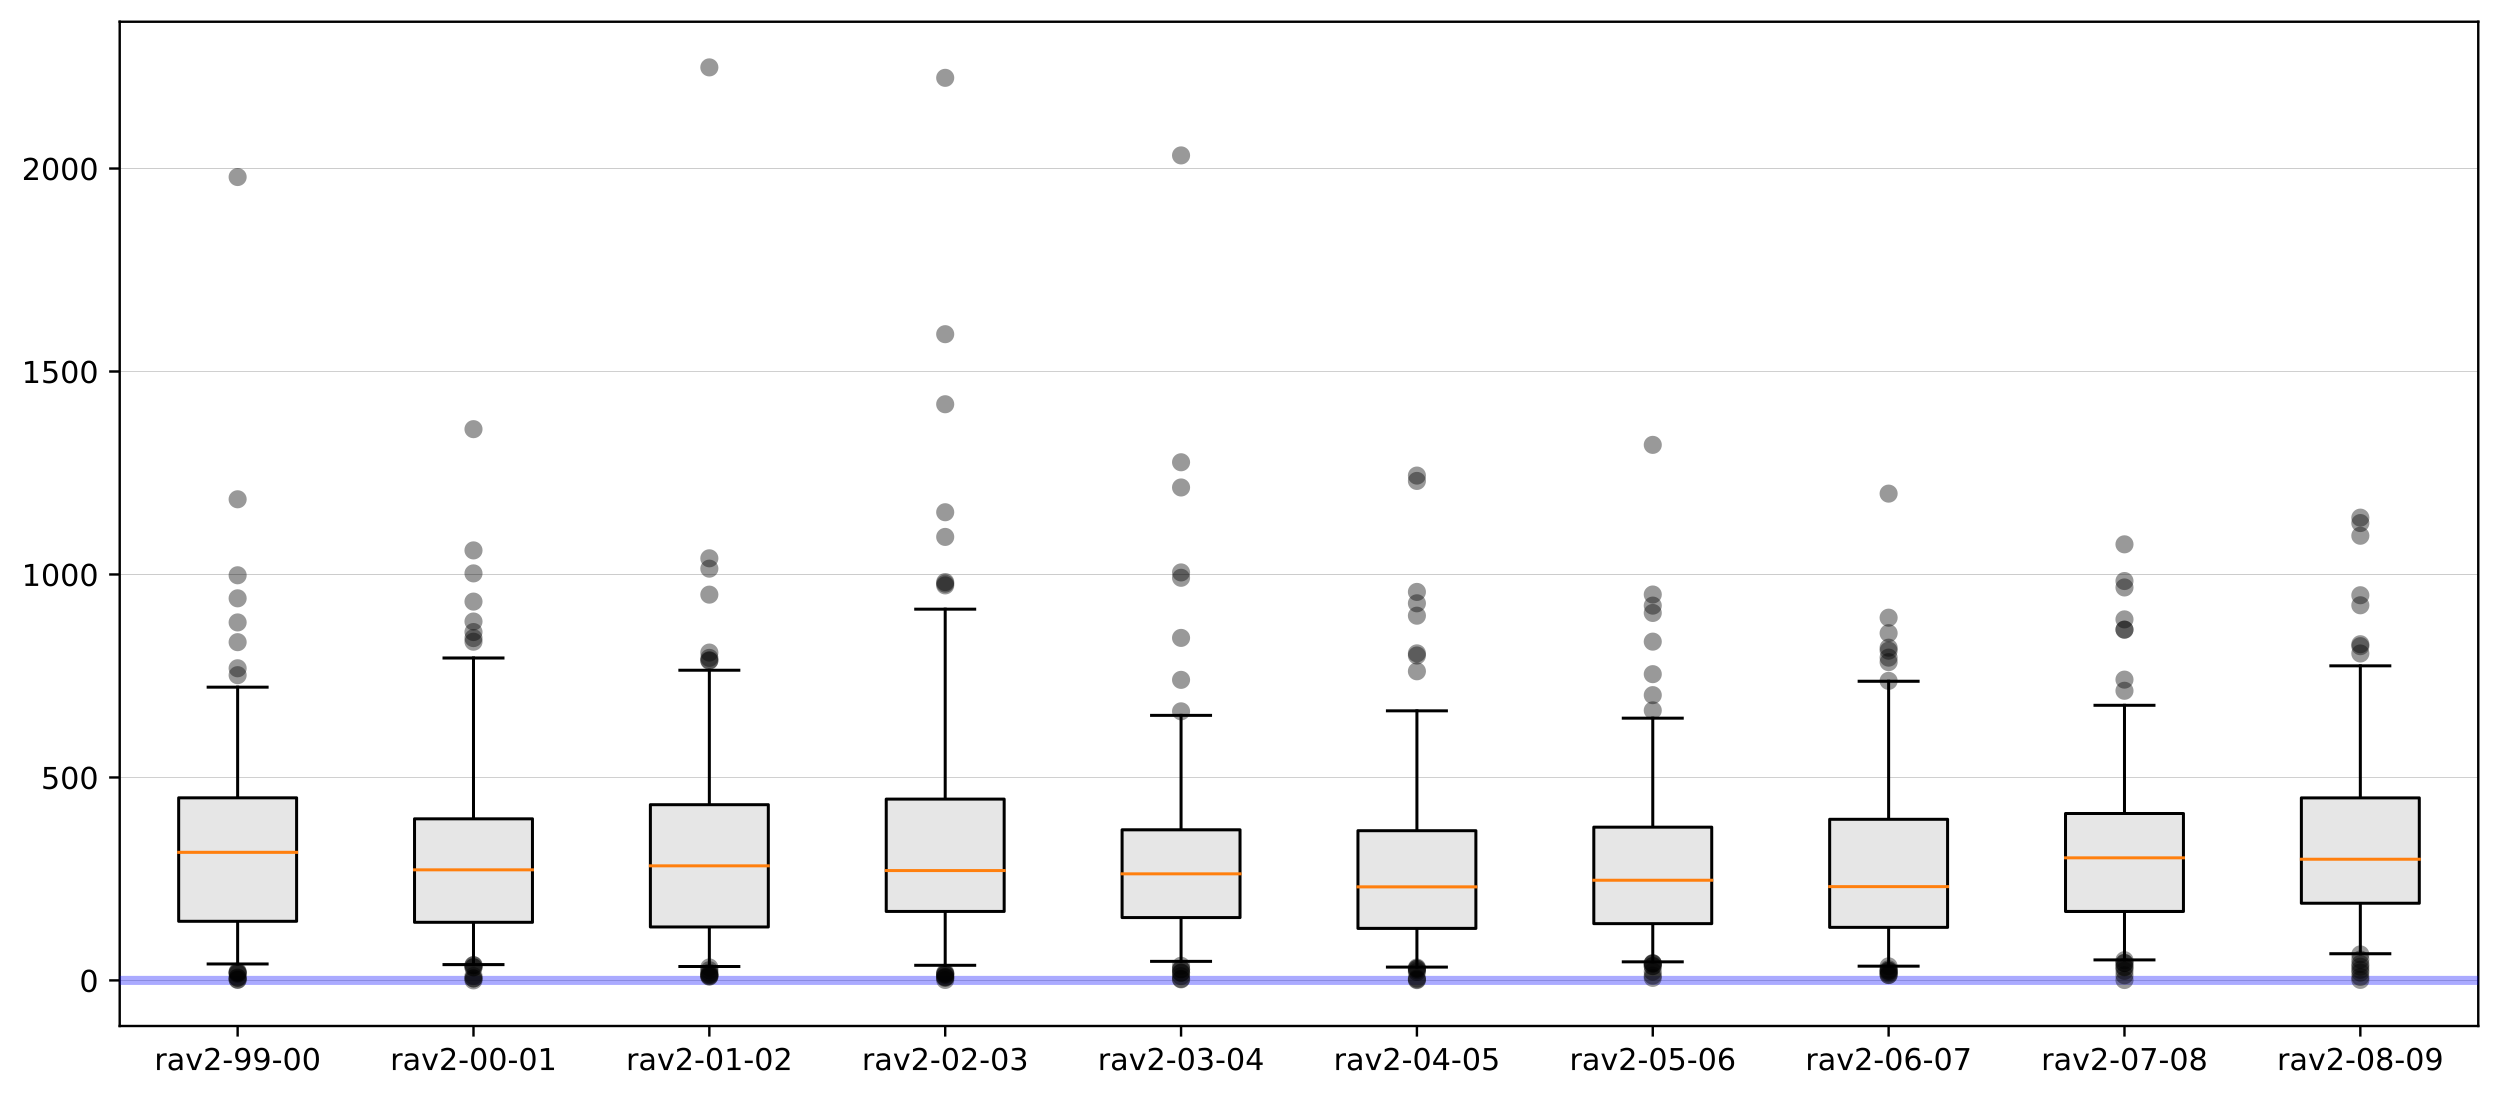 <?xml version="1.0" encoding="utf-8" standalone="no"?>
<!DOCTYPE svg PUBLIC "-//W3C//DTD SVG 1.1//EN"
  "http://www.w3.org/Graphics/SVG/1.1/DTD/svg11.dtd">
<!-- Created with matplotlib (https://matplotlib.org/) -->
<svg height="363.718pt" version="1.1" viewBox="0 0 828.05 363.718" width="828.05pt" xmlns="http://www.w3.org/2000/svg" xmlns:xlink="http://www.w3.org/1999/xlink">
 <defs>
  <style type="text/css">
*{stroke-linecap:butt;stroke-linejoin:round;}
  </style>
 </defs>
 <g id="figure_1">
  <g id="patch_1">
   <path d="M 0 363.718 
L 828.05 363.718 
L 828.05 0 
L 0 0 
z
" style="fill:#ffffff;"/>
  </g>
  <g id="axes_1">
   <g id="patch_2">
    <path d="M 39.65 339.84 
L 820.85 339.84 
L 820.85 7.2 
L 39.65 7.2 
z
" style="fill:#ffffff;"/>
   </g>
   <g id="matplotlib.axis_1">
    <g id="xtick_1">
     <g id="line2d_1">
      <defs>
       <path d="M 0 0 
L 0 3.5 
" id="ma05f91ca47" style="stroke:#000000;stroke-width:0.8;"/>
      </defs>
      <g>
       <use style="stroke:#000000;stroke-width:0.8;" x="78.71" xlink:href="#ma05f91ca47" y="339.84"/>
      </g>
     </g>
     <g id="text_1">
      <!-- rav2-99-00 -->
      <defs>
       <path d="M 41.109 46.297 
Q 39.594 47.172 37.812 47.578 
Q 36.031 48 33.891 48 
Q 26.266 48 22.188 43.047 
Q 18.109 38.094 18.109 28.812 
L 18.109 0 
L 9.078 0 
L 9.078 54.688 
L 18.109 54.688 
L 18.109 46.188 
Q 20.953 51.172 25.484 53.578 
Q 30.031 56 36.531 56 
Q 37.453 56 38.578 55.875 
Q 39.703 55.766 41.062 55.516 
z
" id="DejaVuSans-114"/>
       <path d="M 34.281 27.484 
Q 23.391 27.484 19.188 25 
Q 14.984 22.516 14.984 16.5 
Q 14.984 11.719 18.141 8.906 
Q 21.297 6.109 26.703 6.109 
Q 34.188 6.109 38.703 11.406 
Q 43.219 16.703 43.219 25.484 
L 43.219 27.484 
z
M 52.203 31.203 
L 52.203 0 
L 43.219 0 
L 43.219 8.297 
Q 40.141 3.328 35.547 0.953 
Q 30.953 -1.422 24.312 -1.422 
Q 15.922 -1.422 10.953 3.297 
Q 6 8.016 6 15.922 
Q 6 25.141 12.172 29.828 
Q 18.359 34.516 30.609 34.516 
L 43.219 34.516 
L 43.219 35.406 
Q 43.219 41.609 39.141 45 
Q 35.062 48.391 27.688 48.391 
Q 23 48.391 18.547 47.266 
Q 14.109 46.141 10.016 43.891 
L 10.016 52.203 
Q 14.938 54.109 19.578 55.047 
Q 24.219 56 28.609 56 
Q 40.484 56 46.344 49.844 
Q 52.203 43.703 52.203 31.203 
z
" id="DejaVuSans-97"/>
       <path d="M 2.984 54.688 
L 12.5 54.688 
L 29.594 8.797 
L 46.688 54.688 
L 56.203 54.688 
L 35.688 0 
L 23.484 0 
z
" id="DejaVuSans-118"/>
       <path d="M 19.188 8.297 
L 53.609 8.297 
L 53.609 0 
L 7.328 0 
L 7.328 8.297 
Q 12.938 14.109 22.625 23.891 
Q 32.328 33.688 34.812 36.531 
Q 39.547 41.844 41.422 45.531 
Q 43.312 49.219 43.312 52.781 
Q 43.312 58.594 39.234 62.25 
Q 35.156 65.922 28.609 65.922 
Q 23.969 65.922 18.812 64.312 
Q 13.672 62.703 7.812 59.422 
L 7.812 69.391 
Q 13.766 71.781 18.938 73 
Q 24.125 74.219 28.422 74.219 
Q 39.75 74.219 46.484 68.547 
Q 53.219 62.891 53.219 53.422 
Q 53.219 48.922 51.531 44.891 
Q 49.859 40.875 45.406 35.406 
Q 44.188 33.984 37.641 27.219 
Q 31.109 20.453 19.188 8.297 
z
" id="DejaVuSans-50"/>
       <path d="M 4.891 31.391 
L 31.203 31.391 
L 31.203 23.391 
L 4.891 23.391 
z
" id="DejaVuSans-45"/>
       <path d="M 10.984 1.516 
L 10.984 10.5 
Q 14.703 8.734 18.5 7.812 
Q 22.312 6.891 25.984 6.891 
Q 35.75 6.891 40.891 13.453 
Q 46.047 20.016 46.781 33.406 
Q 43.953 29.203 39.594 26.953 
Q 35.25 24.703 29.984 24.703 
Q 19.047 24.703 12.672 31.312 
Q 6.297 37.938 6.297 49.422 
Q 6.297 60.641 12.938 67.422 
Q 19.578 74.219 30.609 74.219 
Q 43.266 74.219 49.922 64.516 
Q 56.594 54.828 56.594 36.375 
Q 56.594 19.141 48.406 8.859 
Q 40.234 -1.422 26.422 -1.422 
Q 22.703 -1.422 18.891 -0.688 
Q 15.094 0.047 10.984 1.516 
z
M 30.609 32.422 
Q 37.25 32.422 41.125 36.953 
Q 45.016 41.5 45.016 49.422 
Q 45.016 57.281 41.125 61.844 
Q 37.25 66.406 30.609 66.406 
Q 23.969 66.406 20.094 61.844 
Q 16.219 57.281 16.219 49.422 
Q 16.219 41.5 20.094 36.953 
Q 23.969 32.422 30.609 32.422 
z
" id="DejaVuSans-57"/>
       <path d="M 31.781 66.406 
Q 24.172 66.406 20.328 58.906 
Q 16.5 51.422 16.5 36.375 
Q 16.5 21.391 20.328 13.891 
Q 24.172 6.391 31.781 6.391 
Q 39.453 6.391 43.281 13.891 
Q 47.125 21.391 47.125 36.375 
Q 47.125 51.422 43.281 58.906 
Q 39.453 66.406 31.781 66.406 
z
M 31.781 74.219 
Q 44.047 74.219 50.516 64.516 
Q 56.984 54.828 56.984 36.375 
Q 56.984 17.969 50.516 8.266 
Q 44.047 -1.422 31.781 -1.422 
Q 19.531 -1.422 13.062 8.266 
Q 6.594 17.969 6.594 36.375 
Q 6.594 54.828 13.062 64.516 
Q 19.531 74.219 31.781 74.219 
z
" id="DejaVuSans-48"/>
      </defs>
      <g transform="translate(51.117 354.438)scale(0.1 -0.1)">
       <use xlink:href="#DejaVuSans-114"/>
       <use x="41.113" xlink:href="#DejaVuSans-97"/>
       <use x="102.393" xlink:href="#DejaVuSans-118"/>
       <use x="161.572" xlink:href="#DejaVuSans-50"/>
       <use x="225.195" xlink:href="#DejaVuSans-45"/>
       <use x="261.279" xlink:href="#DejaVuSans-57"/>
       <use x="324.902" xlink:href="#DejaVuSans-57"/>
       <use x="388.525" xlink:href="#DejaVuSans-45"/>
       <use x="424.609" xlink:href="#DejaVuSans-48"/>
       <use x="488.232" xlink:href="#DejaVuSans-48"/>
      </g>
     </g>
    </g>
    <g id="xtick_2">
     <g id="line2d_2">
      <g>
       <use style="stroke:#000000;stroke-width:0.8;" x="156.83" xlink:href="#ma05f91ca47" y="339.84"/>
      </g>
     </g>
     <g id="text_2">
      <!-- rav2-00-01 -->
      <defs>
       <path d="M 12.406 8.297 
L 28.516 8.297 
L 28.516 63.922 
L 10.984 60.406 
L 10.984 69.391 
L 28.422 72.906 
L 38.281 72.906 
L 38.281 8.297 
L 54.391 8.297 
L 54.391 0 
L 12.406 0 
z
" id="DejaVuSans-49"/>
      </defs>
      <g transform="translate(129.237 354.438)scale(0.1 -0.1)">
       <use xlink:href="#DejaVuSans-114"/>
       <use x="41.113" xlink:href="#DejaVuSans-97"/>
       <use x="102.393" xlink:href="#DejaVuSans-118"/>
       <use x="161.572" xlink:href="#DejaVuSans-50"/>
       <use x="225.195" xlink:href="#DejaVuSans-45"/>
       <use x="261.279" xlink:href="#DejaVuSans-48"/>
       <use x="324.902" xlink:href="#DejaVuSans-48"/>
       <use x="388.525" xlink:href="#DejaVuSans-45"/>
       <use x="424.609" xlink:href="#DejaVuSans-48"/>
       <use x="488.232" xlink:href="#DejaVuSans-49"/>
      </g>
     </g>
    </g>
    <g id="xtick_3">
     <g id="line2d_3">
      <g>
       <use style="stroke:#000000;stroke-width:0.8;" x="234.95" xlink:href="#ma05f91ca47" y="339.84"/>
      </g>
     </g>
     <g id="text_3">
      <!-- rav2-01-02 -->
      <g transform="translate(207.357 354.438)scale(0.1 -0.1)">
       <use xlink:href="#DejaVuSans-114"/>
       <use x="41.113" xlink:href="#DejaVuSans-97"/>
       <use x="102.393" xlink:href="#DejaVuSans-118"/>
       <use x="161.572" xlink:href="#DejaVuSans-50"/>
       <use x="225.195" xlink:href="#DejaVuSans-45"/>
       <use x="261.279" xlink:href="#DejaVuSans-48"/>
       <use x="324.902" xlink:href="#DejaVuSans-49"/>
       <use x="388.525" xlink:href="#DejaVuSans-45"/>
       <use x="424.609" xlink:href="#DejaVuSans-48"/>
       <use x="488.232" xlink:href="#DejaVuSans-50"/>
      </g>
     </g>
    </g>
    <g id="xtick_4">
     <g id="line2d_4">
      <g>
       <use style="stroke:#000000;stroke-width:0.8;" x="313.07" xlink:href="#ma05f91ca47" y="339.84"/>
      </g>
     </g>
     <g id="text_4">
      <!-- rav2-02-03 -->
      <defs>
       <path d="M 40.578 39.312 
Q 47.656 37.797 51.625 33 
Q 55.609 28.219 55.609 21.188 
Q 55.609 10.406 48.188 4.484 
Q 40.766 -1.422 27.094 -1.422 
Q 22.516 -1.422 17.656 -0.516 
Q 12.797 0.391 7.625 2.203 
L 7.625 11.719 
Q 11.719 9.328 16.594 8.109 
Q 21.484 6.891 26.812 6.891 
Q 36.078 6.891 40.938 10.547 
Q 45.797 14.203 45.797 21.188 
Q 45.797 27.641 41.281 31.266 
Q 36.766 34.906 28.719 34.906 
L 20.219 34.906 
L 20.219 43.016 
L 29.109 43.016 
Q 36.375 43.016 40.234 45.922 
Q 44.094 48.828 44.094 54.297 
Q 44.094 59.906 40.109 62.906 
Q 36.141 65.922 28.719 65.922 
Q 24.656 65.922 20.016 65.031 
Q 15.375 64.156 9.812 62.312 
L 9.812 71.094 
Q 15.438 72.656 20.344 73.438 
Q 25.25 74.219 29.594 74.219 
Q 40.828 74.219 47.359 69.109 
Q 53.906 64.016 53.906 55.328 
Q 53.906 49.266 50.438 45.094 
Q 46.969 40.922 40.578 39.312 
z
" id="DejaVuSans-51"/>
      </defs>
      <g transform="translate(285.477 354.438)scale(0.1 -0.1)">
       <use xlink:href="#DejaVuSans-114"/>
       <use x="41.113" xlink:href="#DejaVuSans-97"/>
       <use x="102.393" xlink:href="#DejaVuSans-118"/>
       <use x="161.572" xlink:href="#DejaVuSans-50"/>
       <use x="225.195" xlink:href="#DejaVuSans-45"/>
       <use x="261.279" xlink:href="#DejaVuSans-48"/>
       <use x="324.902" xlink:href="#DejaVuSans-50"/>
       <use x="388.525" xlink:href="#DejaVuSans-45"/>
       <use x="424.609" xlink:href="#DejaVuSans-48"/>
       <use x="488.232" xlink:href="#DejaVuSans-51"/>
      </g>
     </g>
    </g>
    <g id="xtick_5">
     <g id="line2d_5">
      <g>
       <use style="stroke:#000000;stroke-width:0.8;" x="391.19" xlink:href="#ma05f91ca47" y="339.84"/>
      </g>
     </g>
     <g id="text_5">
      <!-- rav2-03-04 -->
      <defs>
       <path d="M 37.797 64.312 
L 12.891 25.391 
L 37.797 25.391 
z
M 35.203 72.906 
L 47.609 72.906 
L 47.609 25.391 
L 58.016 25.391 
L 58.016 17.188 
L 47.609 17.188 
L 47.609 0 
L 37.797 0 
L 37.797 17.188 
L 4.891 17.188 
L 4.891 26.703 
z
" id="DejaVuSans-52"/>
      </defs>
      <g transform="translate(363.597 354.438)scale(0.1 -0.1)">
       <use xlink:href="#DejaVuSans-114"/>
       <use x="41.113" xlink:href="#DejaVuSans-97"/>
       <use x="102.393" xlink:href="#DejaVuSans-118"/>
       <use x="161.572" xlink:href="#DejaVuSans-50"/>
       <use x="225.195" xlink:href="#DejaVuSans-45"/>
       <use x="261.279" xlink:href="#DejaVuSans-48"/>
       <use x="324.902" xlink:href="#DejaVuSans-51"/>
       <use x="388.525" xlink:href="#DejaVuSans-45"/>
       <use x="424.609" xlink:href="#DejaVuSans-48"/>
       <use x="488.232" xlink:href="#DejaVuSans-52"/>
      </g>
     </g>
    </g>
    <g id="xtick_6">
     <g id="line2d_6">
      <g>
       <use style="stroke:#000000;stroke-width:0.8;" x="469.31" xlink:href="#ma05f91ca47" y="339.84"/>
      </g>
     </g>
     <g id="text_6">
      <!-- rav2-04-05 -->
      <defs>
       <path d="M 10.797 72.906 
L 49.516 72.906 
L 49.516 64.594 
L 19.828 64.594 
L 19.828 46.734 
Q 21.969 47.469 24.109 47.828 
Q 26.266 48.188 28.422 48.188 
Q 40.625 48.188 47.75 41.5 
Q 54.891 34.812 54.891 23.391 
Q 54.891 11.625 47.562 5.094 
Q 40.234 -1.422 26.906 -1.422 
Q 22.312 -1.422 17.547 -0.641 
Q 12.797 0.141 7.719 1.703 
L 7.719 11.625 
Q 12.109 9.234 16.797 8.062 
Q 21.484 6.891 26.703 6.891 
Q 35.156 6.891 40.078 11.328 
Q 45.016 15.766 45.016 23.391 
Q 45.016 31 40.078 35.438 
Q 35.156 39.891 26.703 39.891 
Q 22.75 39.891 18.812 39.016 
Q 14.891 38.141 10.797 36.281 
z
" id="DejaVuSans-53"/>
      </defs>
      <g transform="translate(441.717 354.438)scale(0.1 -0.1)">
       <use xlink:href="#DejaVuSans-114"/>
       <use x="41.113" xlink:href="#DejaVuSans-97"/>
       <use x="102.393" xlink:href="#DejaVuSans-118"/>
       <use x="161.572" xlink:href="#DejaVuSans-50"/>
       <use x="225.195" xlink:href="#DejaVuSans-45"/>
       <use x="261.279" xlink:href="#DejaVuSans-48"/>
       <use x="324.902" xlink:href="#DejaVuSans-52"/>
       <use x="388.525" xlink:href="#DejaVuSans-45"/>
       <use x="424.609" xlink:href="#DejaVuSans-48"/>
       <use x="488.232" xlink:href="#DejaVuSans-53"/>
      </g>
     </g>
    </g>
    <g id="xtick_7">
     <g id="line2d_7">
      <g>
       <use style="stroke:#000000;stroke-width:0.8;" x="547.43" xlink:href="#ma05f91ca47" y="339.84"/>
      </g>
     </g>
     <g id="text_7">
      <!-- rav2-05-06 -->
      <defs>
       <path d="M 33.016 40.375 
Q 26.375 40.375 22.484 35.828 
Q 18.609 31.297 18.609 23.391 
Q 18.609 15.531 22.484 10.953 
Q 26.375 6.391 33.016 6.391 
Q 39.656 6.391 43.531 10.953 
Q 47.406 15.531 47.406 23.391 
Q 47.406 31.297 43.531 35.828 
Q 39.656 40.375 33.016 40.375 
z
M 52.594 71.297 
L 52.594 62.312 
Q 48.875 64.062 45.094 64.984 
Q 41.312 65.922 37.594 65.922 
Q 27.828 65.922 22.672 59.328 
Q 17.531 52.734 16.797 39.406 
Q 19.672 43.656 24.016 45.922 
Q 28.375 48.188 33.594 48.188 
Q 44.578 48.188 50.953 41.516 
Q 57.328 34.859 57.328 23.391 
Q 57.328 12.156 50.688 5.359 
Q 44.047 -1.422 33.016 -1.422 
Q 20.359 -1.422 13.672 8.266 
Q 6.984 17.969 6.984 36.375 
Q 6.984 53.656 15.188 63.938 
Q 23.391 74.219 37.203 74.219 
Q 40.922 74.219 44.703 73.484 
Q 48.484 72.75 52.594 71.297 
z
" id="DejaVuSans-54"/>
      </defs>
      <g transform="translate(519.837 354.438)scale(0.1 -0.1)">
       <use xlink:href="#DejaVuSans-114"/>
       <use x="41.113" xlink:href="#DejaVuSans-97"/>
       <use x="102.393" xlink:href="#DejaVuSans-118"/>
       <use x="161.572" xlink:href="#DejaVuSans-50"/>
       <use x="225.195" xlink:href="#DejaVuSans-45"/>
       <use x="261.279" xlink:href="#DejaVuSans-48"/>
       <use x="324.902" xlink:href="#DejaVuSans-53"/>
       <use x="388.525" xlink:href="#DejaVuSans-45"/>
       <use x="424.609" xlink:href="#DejaVuSans-48"/>
       <use x="488.232" xlink:href="#DejaVuSans-54"/>
      </g>
     </g>
    </g>
    <g id="xtick_8">
     <g id="line2d_8">
      <g>
       <use style="stroke:#000000;stroke-width:0.8;" x="625.55" xlink:href="#ma05f91ca47" y="339.84"/>
      </g>
     </g>
     <g id="text_8">
      <!-- rav2-06-07 -->
      <defs>
       <path d="M 8.203 72.906 
L 55.078 72.906 
L 55.078 68.703 
L 28.609 0 
L 18.312 0 
L 43.219 64.594 
L 8.203 64.594 
z
" id="DejaVuSans-55"/>
      </defs>
      <g transform="translate(597.957 354.438)scale(0.1 -0.1)">
       <use xlink:href="#DejaVuSans-114"/>
       <use x="41.113" xlink:href="#DejaVuSans-97"/>
       <use x="102.393" xlink:href="#DejaVuSans-118"/>
       <use x="161.572" xlink:href="#DejaVuSans-50"/>
       <use x="225.195" xlink:href="#DejaVuSans-45"/>
       <use x="261.279" xlink:href="#DejaVuSans-48"/>
       <use x="324.902" xlink:href="#DejaVuSans-54"/>
       <use x="388.525" xlink:href="#DejaVuSans-45"/>
       <use x="424.609" xlink:href="#DejaVuSans-48"/>
       <use x="488.232" xlink:href="#DejaVuSans-55"/>
      </g>
     </g>
    </g>
    <g id="xtick_9">
     <g id="line2d_9">
      <g>
       <use style="stroke:#000000;stroke-width:0.8;" x="703.67" xlink:href="#ma05f91ca47" y="339.84"/>
      </g>
     </g>
     <g id="text_9">
      <!-- rav2-07-08 -->
      <defs>
       <path d="M 31.781 34.625 
Q 24.75 34.625 20.719 30.859 
Q 16.703 27.094 16.703 20.516 
Q 16.703 13.922 20.719 10.156 
Q 24.75 6.391 31.781 6.391 
Q 38.812 6.391 42.859 10.172 
Q 46.922 13.969 46.922 20.516 
Q 46.922 27.094 42.891 30.859 
Q 38.875 34.625 31.781 34.625 
z
M 21.922 38.812 
Q 15.578 40.375 12.031 44.719 
Q 8.5 49.078 8.5 55.328 
Q 8.5 64.062 14.719 69.141 
Q 20.953 74.219 31.781 74.219 
Q 42.672 74.219 48.875 69.141 
Q 55.078 64.062 55.078 55.328 
Q 55.078 49.078 51.531 44.719 
Q 48 40.375 41.703 38.812 
Q 48.828 37.156 52.797 32.312 
Q 56.781 27.484 56.781 20.516 
Q 56.781 9.906 50.312 4.234 
Q 43.844 -1.422 31.781 -1.422 
Q 19.734 -1.422 13.25 4.234 
Q 6.781 9.906 6.781 20.516 
Q 6.781 27.484 10.781 32.312 
Q 14.797 37.156 21.922 38.812 
z
M 18.312 54.391 
Q 18.312 48.734 21.844 45.562 
Q 25.391 42.391 31.781 42.391 
Q 38.141 42.391 41.719 45.562 
Q 45.312 48.734 45.312 54.391 
Q 45.312 60.062 41.719 63.234 
Q 38.141 66.406 31.781 66.406 
Q 25.391 66.406 21.844 63.234 
Q 18.312 60.062 18.312 54.391 
z
" id="DejaVuSans-56"/>
      </defs>
      <g transform="translate(676.077 354.438)scale(0.1 -0.1)">
       <use xlink:href="#DejaVuSans-114"/>
       <use x="41.113" xlink:href="#DejaVuSans-97"/>
       <use x="102.393" xlink:href="#DejaVuSans-118"/>
       <use x="161.572" xlink:href="#DejaVuSans-50"/>
       <use x="225.195" xlink:href="#DejaVuSans-45"/>
       <use x="261.279" xlink:href="#DejaVuSans-48"/>
       <use x="324.902" xlink:href="#DejaVuSans-55"/>
       <use x="388.525" xlink:href="#DejaVuSans-45"/>
       <use x="424.609" xlink:href="#DejaVuSans-48"/>
       <use x="488.232" xlink:href="#DejaVuSans-56"/>
      </g>
     </g>
    </g>
    <g id="xtick_10">
     <g id="line2d_10">
      <g>
       <use style="stroke:#000000;stroke-width:0.8;" x="781.79" xlink:href="#ma05f91ca47" y="339.84"/>
      </g>
     </g>
     <g id="text_10">
      <!-- rav2-08-09 -->
      <g transform="translate(754.197 354.438)scale(0.1 -0.1)">
       <use xlink:href="#DejaVuSans-114"/>
       <use x="41.113" xlink:href="#DejaVuSans-97"/>
       <use x="102.393" xlink:href="#DejaVuSans-118"/>
       <use x="161.572" xlink:href="#DejaVuSans-50"/>
       <use x="225.195" xlink:href="#DejaVuSans-45"/>
       <use x="261.279" xlink:href="#DejaVuSans-48"/>
       <use x="324.902" xlink:href="#DejaVuSans-56"/>
       <use x="388.525" xlink:href="#DejaVuSans-45"/>
       <use x="424.609" xlink:href="#DejaVuSans-48"/>
       <use x="488.232" xlink:href="#DejaVuSans-57"/>
      </g>
     </g>
    </g>
   </g>
   <g id="matplotlib.axis_2">
    <g id="ytick_1">
     <g id="line2d_11">
      <path clip-path="url(#pa13cc9d8a4)" d="M 39.65 324.735 
L 820.85 324.735 
" style="fill:none;stroke:#bfbfbf;stroke-linecap:square;stroke-width:0.25;"/>
     </g>
     <g id="line2d_12">
      <defs>
       <path d="M 0 0 
L -3.5 0 
" id="m8cbfc73c4b" style="stroke:#000000;stroke-width:0.8;"/>
      </defs>
      <g>
       <use style="stroke:#000000;stroke-width:0.8;" x="39.65" xlink:href="#m8cbfc73c4b" y="324.735"/>
      </g>
     </g>
     <g id="text_11">
      <!-- 0 -->
      <g transform="translate(26.288 328.534)scale(0.1 -0.1)">
       <use xlink:href="#DejaVuSans-48"/>
      </g>
     </g>
    </g>
    <g id="ytick_2">
     <g id="line2d_13">
      <path clip-path="url(#pa13cc9d8a4)" d="M 39.65 257.506 
L 820.85 257.506 
" style="fill:none;stroke:#bfbfbf;stroke-linecap:square;stroke-width:0.25;"/>
     </g>
     <g id="line2d_14">
      <g>
       <use style="stroke:#000000;stroke-width:0.8;" x="39.65" xlink:href="#m8cbfc73c4b" y="257.506"/>
      </g>
     </g>
     <g id="text_12">
      <!-- 500 -->
      <g transform="translate(13.562 261.305)scale(0.1 -0.1)">
       <use xlink:href="#DejaVuSans-53"/>
       <use x="63.623" xlink:href="#DejaVuSans-48"/>
       <use x="127.246" xlink:href="#DejaVuSans-48"/>
      </g>
     </g>
    </g>
    <g id="ytick_3">
     <g id="line2d_15">
      <path clip-path="url(#pa13cc9d8a4)" d="M 39.65 190.277 
L 820.85 190.277 
" style="fill:none;stroke:#bfbfbf;stroke-linecap:square;stroke-width:0.25;"/>
     </g>
     <g id="line2d_16">
      <g>
       <use style="stroke:#000000;stroke-width:0.8;" x="39.65" xlink:href="#m8cbfc73c4b" y="190.277"/>
      </g>
     </g>
     <g id="text_13">
      <!-- 1000 -->
      <g transform="translate(7.2 194.077)scale(0.1 -0.1)">
       <use xlink:href="#DejaVuSans-49"/>
       <use x="63.623" xlink:href="#DejaVuSans-48"/>
       <use x="127.246" xlink:href="#DejaVuSans-48"/>
       <use x="190.869" xlink:href="#DejaVuSans-48"/>
      </g>
     </g>
    </g>
    <g id="ytick_4">
     <g id="line2d_17">
      <path clip-path="url(#pa13cc9d8a4)" d="M 39.65 123.048 
L 820.85 123.048 
" style="fill:none;stroke:#bfbfbf;stroke-linecap:square;stroke-width:0.25;"/>
     </g>
     <g id="line2d_18">
      <g>
       <use style="stroke:#000000;stroke-width:0.8;" x="39.65" xlink:href="#m8cbfc73c4b" y="123.048"/>
      </g>
     </g>
     <g id="text_14">
      <!-- 1500 -->
      <g transform="translate(7.2 126.848)scale(0.1 -0.1)">
       <use xlink:href="#DejaVuSans-49"/>
       <use x="63.623" xlink:href="#DejaVuSans-53"/>
       <use x="127.246" xlink:href="#DejaVuSans-48"/>
       <use x="190.869" xlink:href="#DejaVuSans-48"/>
      </g>
     </g>
    </g>
    <g id="ytick_5">
     <g id="line2d_19">
      <path clip-path="url(#pa13cc9d8a4)" d="M 39.65 55.82 
L 820.85 55.82 
" style="fill:none;stroke:#bfbfbf;stroke-linecap:square;stroke-width:0.25;"/>
     </g>
     <g id="line2d_20">
      <g>
       <use style="stroke:#000000;stroke-width:0.8;" x="39.65" xlink:href="#m8cbfc73c4b" y="55.82"/>
      </g>
     </g>
     <g id="text_15">
      <!-- 2000 -->
      <g transform="translate(7.2 59.619)scale(0.1 -0.1)">
       <use xlink:href="#DejaVuSans-50"/>
       <use x="63.623" xlink:href="#DejaVuSans-48"/>
       <use x="127.246" xlink:href="#DejaVuSans-48"/>
       <use x="190.869" xlink:href="#DejaVuSans-48"/>
      </g>
     </g>
    </g>
   </g>
   <g id="patch_3">
    <path d="M 39.65 339.84 
L 39.65 7.2 
" style="fill:none;stroke:#000000;stroke-linecap:square;stroke-linejoin:miter;stroke-width:0.8;"/>
   </g>
   <g id="patch_4">
    <path d="M 820.85 339.84 
L 820.85 7.2 
" style="fill:none;stroke:#000000;stroke-linecap:square;stroke-linejoin:miter;stroke-width:0.8;"/>
   </g>
   <g id="patch_5">
    <path d="M 39.65 339.84 
L 820.85 339.84 
" style="fill:none;stroke:#000000;stroke-linecap:square;stroke-linejoin:miter;stroke-width:0.8;"/>
   </g>
   <g id="patch_6">
    <path d="M 39.65 7.2 
L 820.85 7.2 
" style="fill:none;stroke:#000000;stroke-linecap:square;stroke-linejoin:miter;stroke-width:0.8;"/>
   </g>
   <g id="line2d_21">
    <path clip-path="url(#pa13cc9d8a4)" d="M 39.65 324.735 
L 820.85 324.735 
" style="fill:none;stroke:#0000ff;stroke-linecap:square;stroke-opacity:0.333;stroke-width:3;"/>
   </g>
   <g id="line2d_22">
    <path clip-path="url(#pa13cc9d8a4)" d="M 78.71 305.146 
L 78.71 319.278 
" style="fill:none;stroke:#000000;stroke-linecap:square;"/>
   </g>
   <g id="line2d_23">
    <path clip-path="url(#pa13cc9d8a4)" d="M 78.71 264.261 
L 78.71 227.597 
" style="fill:none;stroke:#000000;stroke-linecap:square;"/>
   </g>
   <g id="line2d_24">
    <path clip-path="url(#pa13cc9d8a4)" d="M 68.945 319.278 
L 88.475 319.278 
" style="fill:none;stroke:#000000;stroke-linecap:square;"/>
   </g>
   <g id="line2d_25">
    <path clip-path="url(#pa13cc9d8a4)" d="M 68.945 227.597 
L 88.475 227.597 
" style="fill:none;stroke:#000000;stroke-linecap:square;"/>
   </g>
   <g id="line2d_26">
    <defs>
     <path d="M 0 3 
C 0.796 3 1.559 2.684 2.121 2.121 
C 2.684 1.559 3 0.796 3 0 
C 3 -0.796 2.684 -1.559 2.121 -2.121 
C 1.559 -2.684 0.796 -3 0 -3 
C -0.796 -3 -1.559 -2.684 -2.121 -2.121 
C -2.684 -1.559 -3 -0.796 -3 0 
C -3 0.796 -2.684 1.559 -2.121 2.121 
C -1.559 2.684 -0.796 3 0 3 
z
" id="m72e3d19774" style="stroke:#000000;stroke-opacity:0;"/>
    </defs>
    <g clip-path="url(#pa13cc9d8a4)">
     <use style="fill-opacity:0.4;stroke:#000000;stroke-opacity:0;" x="78.71" xlink:href="#m72e3d19774" y="324.475"/>
     <use style="fill-opacity:0.4;stroke:#000000;stroke-opacity:0;" x="78.71" xlink:href="#m72e3d19774" y="322.542"/>
     <use style="fill-opacity:0.4;stroke:#000000;stroke-opacity:0;" x="78.71" xlink:href="#m72e3d19774" y="323.782"/>
     <use style="fill-opacity:0.4;stroke:#000000;stroke-opacity:0;" x="78.71" xlink:href="#m72e3d19774" y="324.543"/>
     <use style="fill-opacity:0.4;stroke:#000000;stroke-opacity:0;" x="78.71" xlink:href="#m72e3d19774" y="321.802"/>
     <use style="fill-opacity:0.4;stroke:#000000;stroke-opacity:0;" x="78.71" xlink:href="#m72e3d19774" y="323.892"/>
     <use style="fill-opacity:0.4;stroke:#000000;stroke-opacity:0;" x="78.71" xlink:href="#m72e3d19774" y="322.19"/>
     <use style="fill-opacity:0.4;stroke:#000000;stroke-opacity:0;" x="78.71" xlink:href="#m72e3d19774" y="322.148"/>
     <use style="fill-opacity:0.4;stroke:#000000;stroke-opacity:0;" x="78.71" xlink:href="#m72e3d19774" y="221.343"/>
     <use style="fill-opacity:0.4;stroke:#000000;stroke-opacity:0;" x="78.71" xlink:href="#m72e3d19774" y="190.542"/>
     <use style="fill-opacity:0.4;stroke:#000000;stroke-opacity:0;" x="78.71" xlink:href="#m72e3d19774" y="212.7"/>
     <use style="fill-opacity:0.4;stroke:#000000;stroke-opacity:0;" x="78.71" xlink:href="#m72e3d19774" y="58.636"/>
     <use style="fill-opacity:0.4;stroke:#000000;stroke-opacity:0;" x="78.71" xlink:href="#m72e3d19774" y="198.176"/>
     <use style="fill-opacity:0.4;stroke:#000000;stroke-opacity:0;" x="78.71" xlink:href="#m72e3d19774" y="223.629"/>
     <use style="fill-opacity:0.4;stroke:#000000;stroke-opacity:0;" x="78.71" xlink:href="#m72e3d19774" y="206.162"/>
     <use style="fill-opacity:0.4;stroke:#000000;stroke-opacity:0;" x="78.71" xlink:href="#m72e3d19774" y="165.371"/>
    </g>
   </g>
   <g id="line2d_27">
    <path clip-path="url(#pa13cc9d8a4)" d="M 156.83 305.49 
L 156.83 319.496 
" style="fill:none;stroke:#000000;stroke-linecap:square;"/>
   </g>
   <g id="line2d_28">
    <path clip-path="url(#pa13cc9d8a4)" d="M 156.83 271.206 
L 156.83 217.942 
" style="fill:none;stroke:#000000;stroke-linecap:square;"/>
   </g>
   <g id="line2d_29">
    <path clip-path="url(#pa13cc9d8a4)" d="M 147.065 319.496 
L 166.595 319.496 
" style="fill:none;stroke:#000000;stroke-linecap:square;"/>
   </g>
   <g id="line2d_30">
    <path clip-path="url(#pa13cc9d8a4)" d="M 147.065 217.942 
L 166.595 217.942 
" style="fill:none;stroke:#000000;stroke-linecap:square;"/>
   </g>
   <g id="line2d_31">
    <g clip-path="url(#pa13cc9d8a4)">
     <use style="fill-opacity:0.4;stroke:#000000;stroke-opacity:0;" x="156.83" xlink:href="#m72e3d19774" y="323.297"/>
     <use style="fill-opacity:0.4;stroke:#000000;stroke-opacity:0;" x="156.83" xlink:href="#m72e3d19774" y="324.72"/>
     <use style="fill-opacity:0.4;stroke:#000000;stroke-opacity:0;" x="156.83" xlink:href="#m72e3d19774" y="320.412"/>
     <use style="fill-opacity:0.4;stroke:#000000;stroke-opacity:0;" x="156.83" xlink:href="#m72e3d19774" y="320.374"/>
     <use style="fill-opacity:0.4;stroke:#000000;stroke-opacity:0;" x="156.83" xlink:href="#m72e3d19774" y="319.72"/>
     <use style="fill-opacity:0.4;stroke:#000000;stroke-opacity:0;" x="156.83" xlink:href="#m72e3d19774" y="324.057"/>
     <use style="fill-opacity:0.4;stroke:#000000;stroke-opacity:0;" x="156.83" xlink:href="#m72e3d19774" y="324.095"/>
     <use style="fill-opacity:0.4;stroke:#000000;stroke-opacity:0;" x="156.83" xlink:href="#m72e3d19774" y="319.662"/>
     <use style="fill-opacity:0.4;stroke:#000000;stroke-opacity:0;" x="156.83" xlink:href="#m72e3d19774" y="182.303"/>
     <use style="fill-opacity:0.4;stroke:#000000;stroke-opacity:0;" x="156.83" xlink:href="#m72e3d19774" y="189.918"/>
     <use style="fill-opacity:0.4;stroke:#000000;stroke-opacity:0;" x="156.83" xlink:href="#m72e3d19774" y="205.859"/>
     <use style="fill-opacity:0.4;stroke:#000000;stroke-opacity:0;" x="156.83" xlink:href="#m72e3d19774" y="212.549"/>
     <use style="fill-opacity:0.4;stroke:#000000;stroke-opacity:0;" x="156.83" xlink:href="#m72e3d19774" y="199.262"/>
     <use style="fill-opacity:0.4;stroke:#000000;stroke-opacity:0;" x="156.83" xlink:href="#m72e3d19774" y="209.343"/>
     <use style="fill-opacity:0.4;stroke:#000000;stroke-opacity:0;" x="156.83" xlink:href="#m72e3d19774" y="142.145"/>
     <use style="fill-opacity:0.4;stroke:#000000;stroke-opacity:0;" x="156.83" xlink:href="#m72e3d19774" y="211.35"/>
    </g>
   </g>
   <g id="line2d_32">
    <path clip-path="url(#pa13cc9d8a4)" d="M 234.95 307.029 
L 234.95 320.132 
" style="fill:none;stroke:#000000;stroke-linecap:square;"/>
   </g>
   <g id="line2d_33">
    <path clip-path="url(#pa13cc9d8a4)" d="M 234.95 266.525 
L 234.95 221.995 
" style="fill:none;stroke:#000000;stroke-linecap:square;"/>
   </g>
   <g id="line2d_34">
    <path clip-path="url(#pa13cc9d8a4)" d="M 225.185 320.132 
L 244.715 320.132 
" style="fill:none;stroke:#000000;stroke-linecap:square;"/>
   </g>
   <g id="line2d_35">
    <path clip-path="url(#pa13cc9d8a4)" d="M 225.185 221.995 
L 244.715 221.995 
" style="fill:none;stroke:#000000;stroke-linecap:square;"/>
   </g>
   <g id="line2d_36">
    <g clip-path="url(#pa13cc9d8a4)">
     <use style="fill-opacity:0.4;stroke:#000000;stroke-opacity:0;" x="234.95" xlink:href="#m72e3d19774" y="322.704"/>
     <use style="fill-opacity:0.4;stroke:#000000;stroke-opacity:0;" x="234.95" xlink:href="#m72e3d19774" y="323.358"/>
     <use style="fill-opacity:0.4;stroke:#000000;stroke-opacity:0;" x="234.95" xlink:href="#m72e3d19774" y="322.899"/>
     <use style="fill-opacity:0.4;stroke:#000000;stroke-opacity:0;" x="234.95" xlink:href="#m72e3d19774" y="320.435"/>
     <use style="fill-opacity:0.4;stroke:#000000;stroke-opacity:0;" x="234.95" xlink:href="#m72e3d19774" y="323.473"/>
     <use style="fill-opacity:0.4;stroke:#000000;stroke-opacity:0;" x="234.95" xlink:href="#m72e3d19774" y="322.16"/>
     <use style="fill-opacity:0.4;stroke:#000000;stroke-opacity:0;" x="234.95" xlink:href="#m72e3d19774" y="323.115"/>
     <use style="fill-opacity:0.4;stroke:#000000;stroke-opacity:0;" x="234.95" xlink:href="#m72e3d19774" y="321.361"/>
     <use style="fill-opacity:0.4;stroke:#000000;stroke-opacity:0;" x="234.95" xlink:href="#m72e3d19774" y="218.713"/>
     <use style="fill-opacity:0.4;stroke:#000000;stroke-opacity:0;" x="234.95" xlink:href="#m72e3d19774" y="196.957"/>
     <use style="fill-opacity:0.4;stroke:#000000;stroke-opacity:0;" x="234.95" xlink:href="#m72e3d19774" y="217.906"/>
     <use style="fill-opacity:0.4;stroke:#000000;stroke-opacity:0;" x="234.95" xlink:href="#m72e3d19774" y="188.351"/>
     <use style="fill-opacity:0.4;stroke:#000000;stroke-opacity:0;" x="234.95" xlink:href="#m72e3d19774" y="184.92"/>
     <use style="fill-opacity:0.4;stroke:#000000;stroke-opacity:0;" x="234.95" xlink:href="#m72e3d19774" y="22.32"/>
     <use style="fill-opacity:0.4;stroke:#000000;stroke-opacity:0;" x="234.95" xlink:href="#m72e3d19774" y="218.836"/>
     <use style="fill-opacity:0.4;stroke:#000000;stroke-opacity:0;" x="234.95" xlink:href="#m72e3d19774" y="216.145"/>
    </g>
   </g>
   <g id="line2d_37">
    <path clip-path="url(#pa13cc9d8a4)" d="M 313.07 301.893 
L 313.07 319.719 
" style="fill:none;stroke:#000000;stroke-linecap:square;"/>
   </g>
   <g id="line2d_38">
    <path clip-path="url(#pa13cc9d8a4)" d="M 313.07 264.685 
L 313.07 201.766 
" style="fill:none;stroke:#000000;stroke-linecap:square;"/>
   </g>
   <g id="line2d_39">
    <path clip-path="url(#pa13cc9d8a4)" d="M 303.305 319.719 
L 322.835 319.719 
" style="fill:none;stroke:#000000;stroke-linecap:square;"/>
   </g>
   <g id="line2d_40">
    <path clip-path="url(#pa13cc9d8a4)" d="M 303.305 201.766 
L 322.835 201.766 
" style="fill:none;stroke:#000000;stroke-linecap:square;"/>
   </g>
   <g id="line2d_41">
    <g clip-path="url(#pa13cc9d8a4)">
     <use style="fill-opacity:0.4;stroke:#000000;stroke-opacity:0;" x="313.07" xlink:href="#m72e3d19774" y="323.657"/>
     <use style="fill-opacity:0.4;stroke:#000000;stroke-opacity:0;" x="313.07" xlink:href="#m72e3d19774" y="323.912"/>
     <use style="fill-opacity:0.4;stroke:#000000;stroke-opacity:0;" x="313.07" xlink:href="#m72e3d19774" y="322.731"/>
     <use style="fill-opacity:0.4;stroke:#000000;stroke-opacity:0;" x="313.07" xlink:href="#m72e3d19774" y="322.478"/>
     <use style="fill-opacity:0.4;stroke:#000000;stroke-opacity:0;" x="313.07" xlink:href="#m72e3d19774" y="322.195"/>
     <use style="fill-opacity:0.4;stroke:#000000;stroke-opacity:0;" x="313.07" xlink:href="#m72e3d19774" y="323.632"/>
     <use style="fill-opacity:0.4;stroke:#000000;stroke-opacity:0;" x="313.07" xlink:href="#m72e3d19774" y="324.583"/>
     <use style="fill-opacity:0.4;stroke:#000000;stroke-opacity:0;" x="313.07" xlink:href="#m72e3d19774" y="322.917"/>
     <use style="fill-opacity:0.4;stroke:#000000;stroke-opacity:0;" x="313.07" xlink:href="#m72e3d19774" y="177.838"/>
     <use style="fill-opacity:0.4;stroke:#000000;stroke-opacity:0;" x="313.07" xlink:href="#m72e3d19774" y="193.329"/>
     <use style="fill-opacity:0.4;stroke:#000000;stroke-opacity:0;" x="313.07" xlink:href="#m72e3d19774" y="110.689"/>
     <use style="fill-opacity:0.4;stroke:#000000;stroke-opacity:0;" x="313.07" xlink:href="#m72e3d19774" y="133.893"/>
     <use style="fill-opacity:0.4;stroke:#000000;stroke-opacity:0;" x="313.07" xlink:href="#m72e3d19774" y="192.794"/>
     <use style="fill-opacity:0.4;stroke:#000000;stroke-opacity:0;" x="313.07" xlink:href="#m72e3d19774" y="25.783"/>
     <use style="fill-opacity:0.4;stroke:#000000;stroke-opacity:0;" x="313.07" xlink:href="#m72e3d19774" y="193.899"/>
     <use style="fill-opacity:0.4;stroke:#000000;stroke-opacity:0;" x="313.07" xlink:href="#m72e3d19774" y="169.663"/>
    </g>
   </g>
   <g id="line2d_42">
    <path clip-path="url(#pa13cc9d8a4)" d="M 391.19 303.92 
L 391.19 318.419 
" style="fill:none;stroke:#000000;stroke-linecap:square;"/>
   </g>
   <g id="line2d_43">
    <path clip-path="url(#pa13cc9d8a4)" d="M 391.19 274.845 
L 391.19 236.95 
" style="fill:none;stroke:#000000;stroke-linecap:square;"/>
   </g>
   <g id="line2d_44">
    <path clip-path="url(#pa13cc9d8a4)" d="M 381.425 318.419 
L 400.955 318.419 
" style="fill:none;stroke:#000000;stroke-linecap:square;"/>
   </g>
   <g id="line2d_45">
    <path clip-path="url(#pa13cc9d8a4)" d="M 381.425 236.95 
L 400.955 236.95 
" style="fill:none;stroke:#000000;stroke-linecap:square;"/>
   </g>
   <g id="line2d_46">
    <g clip-path="url(#pa13cc9d8a4)">
     <use style="fill-opacity:0.4;stroke:#000000;stroke-opacity:0;" x="391.19" xlink:href="#m72e3d19774" y="324.246"/>
     <use style="fill-opacity:0.4;stroke:#000000;stroke-opacity:0;" x="391.19" xlink:href="#m72e3d19774" y="321.034"/>
     <use style="fill-opacity:0.4;stroke:#000000;stroke-opacity:0;" x="391.19" xlink:href="#m72e3d19774" y="319.881"/>
     <use style="fill-opacity:0.4;stroke:#000000;stroke-opacity:0;" x="391.19" xlink:href="#m72e3d19774" y="323.313"/>
     <use style="fill-opacity:0.4;stroke:#000000;stroke-opacity:0;" x="391.19" xlink:href="#m72e3d19774" y="322.228"/>
     <use style="fill-opacity:0.4;stroke:#000000;stroke-opacity:0;" x="391.19" xlink:href="#m72e3d19774" y="322.13"/>
     <use style="fill-opacity:0.4;stroke:#000000;stroke-opacity:0;" x="391.19" xlink:href="#m72e3d19774" y="321.046"/>
     <use style="fill-opacity:0.4;stroke:#000000;stroke-opacity:0;" x="391.19" xlink:href="#m72e3d19774" y="324.384"/>
     <use style="fill-opacity:0.4;stroke:#000000;stroke-opacity:0;" x="391.19" xlink:href="#m72e3d19774" y="191.377"/>
     <use style="fill-opacity:0.4;stroke:#000000;stroke-opacity:0;" x="391.19" xlink:href="#m72e3d19774" y="225.186"/>
     <use style="fill-opacity:0.4;stroke:#000000;stroke-opacity:0;" x="391.19" xlink:href="#m72e3d19774" y="189.598"/>
     <use style="fill-opacity:0.4;stroke:#000000;stroke-opacity:0;" x="391.19" xlink:href="#m72e3d19774" y="153.109"/>
     <use style="fill-opacity:0.4;stroke:#000000;stroke-opacity:0;" x="391.19" xlink:href="#m72e3d19774" y="51.474"/>
     <use style="fill-opacity:0.4;stroke:#000000;stroke-opacity:0;" x="391.19" xlink:href="#m72e3d19774" y="235.61"/>
     <use style="fill-opacity:0.4;stroke:#000000;stroke-opacity:0;" x="391.19" xlink:href="#m72e3d19774" y="211.286"/>
     <use style="fill-opacity:0.4;stroke:#000000;stroke-opacity:0;" x="391.19" xlink:href="#m72e3d19774" y="161.461"/>
    </g>
   </g>
   <g id="line2d_47">
    <path clip-path="url(#pa13cc9d8a4)" d="M 469.31 307.507 
L 469.31 320.329 
" style="fill:none;stroke:#000000;stroke-linecap:square;"/>
   </g>
   <g id="line2d_48">
    <path clip-path="url(#pa13cc9d8a4)" d="M 469.31 275.142 
L 469.31 235.446 
" style="fill:none;stroke:#000000;stroke-linecap:square;"/>
   </g>
   <g id="line2d_49">
    <path clip-path="url(#pa13cc9d8a4)" d="M 459.545 320.329 
L 479.075 320.329 
" style="fill:none;stroke:#000000;stroke-linecap:square;"/>
   </g>
   <g id="line2d_50">
    <path clip-path="url(#pa13cc9d8a4)" d="M 459.545 235.446 
L 479.075 235.446 
" style="fill:none;stroke:#000000;stroke-linecap:square;"/>
   </g>
   <g id="line2d_51">
    <g clip-path="url(#pa13cc9d8a4)">
     <use style="fill-opacity:0.4;stroke:#000000;stroke-opacity:0;" x="469.31" xlink:href="#m72e3d19774" y="324.454"/>
     <use style="fill-opacity:0.4;stroke:#000000;stroke-opacity:0;" x="469.31" xlink:href="#m72e3d19774" y="320.852"/>
     <use style="fill-opacity:0.4;stroke:#000000;stroke-opacity:0;" x="469.31" xlink:href="#m72e3d19774" y="320.863"/>
     <use style="fill-opacity:0.4;stroke:#000000;stroke-opacity:0;" x="469.31" xlink:href="#m72e3d19774" y="321.36"/>
     <use style="fill-opacity:0.4;stroke:#000000;stroke-opacity:0;" x="469.31" xlink:href="#m72e3d19774" y="324.638"/>
     <use style="fill-opacity:0.4;stroke:#000000;stroke-opacity:0;" x="469.31" xlink:href="#m72e3d19774" y="324.097"/>
     <use style="fill-opacity:0.4;stroke:#000000;stroke-opacity:0;" x="469.31" xlink:href="#m72e3d19774" y="320.477"/>
     <use style="fill-opacity:0.4;stroke:#000000;stroke-opacity:0;" x="469.31" xlink:href="#m72e3d19774" y="321.944"/>
     <use style="fill-opacity:0.4;stroke:#000000;stroke-opacity:0;" x="469.31" xlink:href="#m72e3d19774" y="157.518"/>
     <use style="fill-opacity:0.4;stroke:#000000;stroke-opacity:0;" x="469.31" xlink:href="#m72e3d19774" y="222.341"/>
     <use style="fill-opacity:0.4;stroke:#000000;stroke-opacity:0;" x="469.31" xlink:href="#m72e3d19774" y="196.057"/>
     <use style="fill-opacity:0.4;stroke:#000000;stroke-opacity:0;" x="469.31" xlink:href="#m72e3d19774" y="203.932"/>
     <use style="fill-opacity:0.4;stroke:#000000;stroke-opacity:0;" x="469.31" xlink:href="#m72e3d19774" y="216.409"/>
     <use style="fill-opacity:0.4;stroke:#000000;stroke-opacity:0;" x="469.31" xlink:href="#m72e3d19774" y="159.295"/>
     <use style="fill-opacity:0.4;stroke:#000000;stroke-opacity:0;" x="469.31" xlink:href="#m72e3d19774" y="199.824"/>
     <use style="fill-opacity:0.4;stroke:#000000;stroke-opacity:0;" x="469.31" xlink:href="#m72e3d19774" y="217.123"/>
    </g>
   </g>
   <g id="line2d_52">
    <path clip-path="url(#pa13cc9d8a4)" d="M 547.43 305.927 
L 547.43 318.57 
" style="fill:none;stroke:#000000;stroke-linecap:square;"/>
   </g>
   <g id="line2d_53">
    <path clip-path="url(#pa13cc9d8a4)" d="M 547.43 273.972 
L 547.43 237.878 
" style="fill:none;stroke:#000000;stroke-linecap:square;"/>
   </g>
   <g id="line2d_54">
    <path clip-path="url(#pa13cc9d8a4)" d="M 537.665 318.57 
L 557.195 318.57 
" style="fill:none;stroke:#000000;stroke-linecap:square;"/>
   </g>
   <g id="line2d_55">
    <path clip-path="url(#pa13cc9d8a4)" d="M 537.665 237.878 
L 557.195 237.878 
" style="fill:none;stroke:#000000;stroke-linecap:square;"/>
   </g>
   <g id="line2d_56">
    <g clip-path="url(#pa13cc9d8a4)">
     <use style="fill-opacity:0.4;stroke:#000000;stroke-opacity:0;" x="547.43" xlink:href="#m72e3d19774" y="323.896"/>
     <use style="fill-opacity:0.4;stroke:#000000;stroke-opacity:0;" x="547.43" xlink:href="#m72e3d19774" y="319.064"/>
     <use style="fill-opacity:0.4;stroke:#000000;stroke-opacity:0;" x="547.43" xlink:href="#m72e3d19774" y="321.822"/>
     <use style="fill-opacity:0.4;stroke:#000000;stroke-opacity:0;" x="547.43" xlink:href="#m72e3d19774" y="319.042"/>
     <use style="fill-opacity:0.4;stroke:#000000;stroke-opacity:0;" x="547.43" xlink:href="#m72e3d19774" y="323.151"/>
     <use style="fill-opacity:0.4;stroke:#000000;stroke-opacity:0;" x="547.43" xlink:href="#m72e3d19774" y="319.947"/>
     <use style="fill-opacity:0.4;stroke:#000000;stroke-opacity:0;" x="547.43" xlink:href="#m72e3d19774" y="320.023"/>
     <use style="fill-opacity:0.4;stroke:#000000;stroke-opacity:0;" x="547.43" xlink:href="#m72e3d19774" y="319.235"/>
     <use style="fill-opacity:0.4;stroke:#000000;stroke-opacity:0;" x="547.43" xlink:href="#m72e3d19774" y="203.025"/>
     <use style="fill-opacity:0.4;stroke:#000000;stroke-opacity:0;" x="547.43" xlink:href="#m72e3d19774" y="200.593"/>
     <use style="fill-opacity:0.4;stroke:#000000;stroke-opacity:0;" x="547.43" xlink:href="#m72e3d19774" y="230.243"/>
     <use style="fill-opacity:0.4;stroke:#000000;stroke-opacity:0;" x="547.43" xlink:href="#m72e3d19774" y="147.351"/>
     <use style="fill-opacity:0.4;stroke:#000000;stroke-opacity:0;" x="547.43" xlink:href="#m72e3d19774" y="223.292"/>
     <use style="fill-opacity:0.4;stroke:#000000;stroke-opacity:0;" x="547.43" xlink:href="#m72e3d19774" y="196.916"/>
     <use style="fill-opacity:0.4;stroke:#000000;stroke-opacity:0;" x="547.43" xlink:href="#m72e3d19774" y="212.524"/>
     <use style="fill-opacity:0.4;stroke:#000000;stroke-opacity:0;" x="547.43" xlink:href="#m72e3d19774" y="235.295"/>
    </g>
   </g>
   <g id="line2d_57">
    <path clip-path="url(#pa13cc9d8a4)" d="M 625.55 307.164 
L 625.55 320.006 
" style="fill:none;stroke:#000000;stroke-linecap:square;"/>
   </g>
   <g id="line2d_58">
    <path clip-path="url(#pa13cc9d8a4)" d="M 625.55 271.368 
L 625.55 225.649 
" style="fill:none;stroke:#000000;stroke-linecap:square;"/>
   </g>
   <g id="line2d_59">
    <path clip-path="url(#pa13cc9d8a4)" d="M 615.785 320.006 
L 635.315 320.006 
" style="fill:none;stroke:#000000;stroke-linecap:square;"/>
   </g>
   <g id="line2d_60">
    <path clip-path="url(#pa13cc9d8a4)" d="M 615.785 225.649 
L 635.315 225.649 
" style="fill:none;stroke:#000000;stroke-linecap:square;"/>
   </g>
   <g id="line2d_61">
    <g clip-path="url(#pa13cc9d8a4)">
     <use style="fill-opacity:0.4;stroke:#000000;stroke-opacity:0;" x="625.55" xlink:href="#m72e3d19774" y="321.58"/>
     <use style="fill-opacity:0.4;stroke:#000000;stroke-opacity:0;" x="625.55" xlink:href="#m72e3d19774" y="321.05"/>
     <use style="fill-opacity:0.4;stroke:#000000;stroke-opacity:0;" x="625.55" xlink:href="#m72e3d19774" y="322.43"/>
     <use style="fill-opacity:0.4;stroke:#000000;stroke-opacity:0;" x="625.55" xlink:href="#m72e3d19774" y="321.962"/>
     <use style="fill-opacity:0.4;stroke:#000000;stroke-opacity:0;" x="625.55" xlink:href="#m72e3d19774" y="322.941"/>
     <use style="fill-opacity:0.4;stroke:#000000;stroke-opacity:0;" x="625.55" xlink:href="#m72e3d19774" y="320.071"/>
     <use style="fill-opacity:0.4;stroke:#000000;stroke-opacity:0;" x="625.55" xlink:href="#m72e3d19774" y="322.942"/>
     <use style="fill-opacity:0.4;stroke:#000000;stroke-opacity:0;" x="625.55" xlink:href="#m72e3d19774" y="321.497"/>
     <use style="fill-opacity:0.4;stroke:#000000;stroke-opacity:0;" x="625.55" xlink:href="#m72e3d19774" y="217.821"/>
     <use style="fill-opacity:0.4;stroke:#000000;stroke-opacity:0;" x="625.55" xlink:href="#m72e3d19774" y="215.518"/>
     <use style="fill-opacity:0.4;stroke:#000000;stroke-opacity:0;" x="625.55" xlink:href="#m72e3d19774" y="225.516"/>
     <use style="fill-opacity:0.4;stroke:#000000;stroke-opacity:0;" x="625.55" xlink:href="#m72e3d19774" y="204.588"/>
     <use style="fill-opacity:0.4;stroke:#000000;stroke-opacity:0;" x="625.55" xlink:href="#m72e3d19774" y="163.499"/>
     <use style="fill-opacity:0.4;stroke:#000000;stroke-opacity:0;" x="625.55" xlink:href="#m72e3d19774" y="209.731"/>
     <use style="fill-opacity:0.4;stroke:#000000;stroke-opacity:0;" x="625.55" xlink:href="#m72e3d19774" y="214.527"/>
     <use style="fill-opacity:0.4;stroke:#000000;stroke-opacity:0;" x="625.55" xlink:href="#m72e3d19774" y="219.317"/>
    </g>
   </g>
   <g id="line2d_62">
    <path clip-path="url(#pa13cc9d8a4)" d="M 703.67 301.898 
L 703.67 317.93 
" style="fill:none;stroke:#000000;stroke-linecap:square;"/>
   </g>
   <g id="line2d_63">
    <path clip-path="url(#pa13cc9d8a4)" d="M 703.67 269.455 
L 703.67 233.605 
" style="fill:none;stroke:#000000;stroke-linecap:square;"/>
   </g>
   <g id="line2d_64">
    <path clip-path="url(#pa13cc9d8a4)" d="M 693.905 317.93 
L 713.435 317.93 
" style="fill:none;stroke:#000000;stroke-linecap:square;"/>
   </g>
   <g id="line2d_65">
    <path clip-path="url(#pa13cc9d8a4)" d="M 693.905 233.605 
L 713.435 233.605 
" style="fill:none;stroke:#000000;stroke-linecap:square;"/>
   </g>
   <g id="line2d_66">
    <g clip-path="url(#pa13cc9d8a4)">
     <use style="fill-opacity:0.4;stroke:#000000;stroke-opacity:0;" x="703.67" xlink:href="#m72e3d19774" y="320.239"/>
     <use style="fill-opacity:0.4;stroke:#000000;stroke-opacity:0;" x="703.67" xlink:href="#m72e3d19774" y="323.02"/>
     <use style="fill-opacity:0.4;stroke:#000000;stroke-opacity:0;" x="703.67" xlink:href="#m72e3d19774" y="318.037"/>
     <use style="fill-opacity:0.4;stroke:#000000;stroke-opacity:0;" x="703.67" xlink:href="#m72e3d19774" y="321.566"/>
     <use style="fill-opacity:0.4;stroke:#000000;stroke-opacity:0;" x="703.67" xlink:href="#m72e3d19774" y="324.6"/>
     <use style="fill-opacity:0.4;stroke:#000000;stroke-opacity:0;" x="703.67" xlink:href="#m72e3d19774" y="320.408"/>
     <use style="fill-opacity:0.4;stroke:#000000;stroke-opacity:0;" x="703.67" xlink:href="#m72e3d19774" y="318.981"/>
     <use style="fill-opacity:0.4;stroke:#000000;stroke-opacity:0;" x="703.67" xlink:href="#m72e3d19774" y="318.97"/>
     <use style="fill-opacity:0.4;stroke:#000000;stroke-opacity:0;" x="703.67" xlink:href="#m72e3d19774" y="192.446"/>
     <use style="fill-opacity:0.4;stroke:#000000;stroke-opacity:0;" x="703.67" xlink:href="#m72e3d19774" y="194.581"/>
     <use style="fill-opacity:0.4;stroke:#000000;stroke-opacity:0;" x="703.67" xlink:href="#m72e3d19774" y="180.292"/>
     <use style="fill-opacity:0.4;stroke:#000000;stroke-opacity:0;" x="703.67" xlink:href="#m72e3d19774" y="205.151"/>
     <use style="fill-opacity:0.4;stroke:#000000;stroke-opacity:0;" x="703.67" xlink:href="#m72e3d19774" y="228.799"/>
     <use style="fill-opacity:0.4;stroke:#000000;stroke-opacity:0;" x="703.67" xlink:href="#m72e3d19774" y="208.556"/>
     <use style="fill-opacity:0.4;stroke:#000000;stroke-opacity:0;" x="703.67" xlink:href="#m72e3d19774" y="225.102"/>
     <use style="fill-opacity:0.4;stroke:#000000;stroke-opacity:0;" x="703.67" xlink:href="#m72e3d19774" y="208.551"/>
    </g>
   </g>
   <g id="line2d_67">
    <path clip-path="url(#pa13cc9d8a4)" d="M 781.79 299.176 
L 781.79 315.893 
" style="fill:none;stroke:#000000;stroke-linecap:square;"/>
   </g>
   <g id="line2d_68">
    <path clip-path="url(#pa13cc9d8a4)" d="M 781.79 264.274 
L 781.79 220.543 
" style="fill:none;stroke:#000000;stroke-linecap:square;"/>
   </g>
   <g id="line2d_69">
    <path clip-path="url(#pa13cc9d8a4)" d="M 772.025 315.893 
L 791.555 315.893 
" style="fill:none;stroke:#000000;stroke-linecap:square;"/>
   </g>
   <g id="line2d_70">
    <path clip-path="url(#pa13cc9d8a4)" d="M 772.025 220.543 
L 791.555 220.543 
" style="fill:none;stroke:#000000;stroke-linecap:square;"/>
   </g>
   <g id="line2d_71">
    <g clip-path="url(#pa13cc9d8a4)">
     <use style="fill-opacity:0.4;stroke:#000000;stroke-opacity:0;" x="781.79" xlink:href="#m72e3d19774" y="324.561"/>
     <use style="fill-opacity:0.4;stroke:#000000;stroke-opacity:0;" x="781.79" xlink:href="#m72e3d19774" y="323.579"/>
     <use style="fill-opacity:0.4;stroke:#000000;stroke-opacity:0;" x="781.79" xlink:href="#m72e3d19774" y="317.819"/>
     <use style="fill-opacity:0.4;stroke:#000000;stroke-opacity:0;" x="781.79" xlink:href="#m72e3d19774" y="322.146"/>
     <use style="fill-opacity:0.4;stroke:#000000;stroke-opacity:0;" x="781.79" xlink:href="#m72e3d19774" y="319.277"/>
     <use style="fill-opacity:0.4;stroke:#000000;stroke-opacity:0;" x="781.79" xlink:href="#m72e3d19774" y="321.227"/>
     <use style="fill-opacity:0.4;stroke:#000000;stroke-opacity:0;" x="781.79" xlink:href="#m72e3d19774" y="316.118"/>
     <use style="fill-opacity:0.4;stroke:#000000;stroke-opacity:0;" x="781.79" xlink:href="#m72e3d19774" y="320.183"/>
     <use style="fill-opacity:0.4;stroke:#000000;stroke-opacity:0;" x="781.79" xlink:href="#m72e3d19774" y="177.451"/>
     <use style="fill-opacity:0.4;stroke:#000000;stroke-opacity:0;" x="781.79" xlink:href="#m72e3d19774" y="216.446"/>
     <use style="fill-opacity:0.4;stroke:#000000;stroke-opacity:0;" x="781.79" xlink:href="#m72e3d19774" y="171.454"/>
     <use style="fill-opacity:0.4;stroke:#000000;stroke-opacity:0;" x="781.79" xlink:href="#m72e3d19774" y="197.152"/>
     <use style="fill-opacity:0.4;stroke:#000000;stroke-opacity:0;" x="781.79" xlink:href="#m72e3d19774" y="200.481"/>
     <use style="fill-opacity:0.4;stroke:#000000;stroke-opacity:0;" x="781.79" xlink:href="#m72e3d19774" y="214.028"/>
     <use style="fill-opacity:0.4;stroke:#000000;stroke-opacity:0;" x="781.79" xlink:href="#m72e3d19774" y="173.247"/>
     <use style="fill-opacity:0.4;stroke:#000000;stroke-opacity:0;" x="781.79" xlink:href="#m72e3d19774" y="213.377"/>
    </g>
   </g>
   <g id="patch_7">
    <path clip-path="url(#pa13cc9d8a4)" d="M 59.18 305.146 
L 98.24 305.146 
L 98.24 264.261 
L 59.18 264.261 
L 59.18 305.146 
z
" style="fill:#e6e6e6;stroke:#000000;stroke-linejoin:miter;"/>
   </g>
   <g id="patch_8">
    <path clip-path="url(#pa13cc9d8a4)" d="M 137.3 305.49 
L 176.36 305.49 
L 176.36 271.206 
L 137.3 271.206 
L 137.3 305.49 
z
" style="fill:#e6e6e6;stroke:#000000;stroke-linejoin:miter;"/>
   </g>
   <g id="patch_9">
    <path clip-path="url(#pa13cc9d8a4)" d="M 215.42 307.029 
L 254.48 307.029 
L 254.48 266.525 
L 215.42 266.525 
L 215.42 307.029 
z
" style="fill:#e6e6e6;stroke:#000000;stroke-linejoin:miter;"/>
   </g>
   <g id="patch_10">
    <path clip-path="url(#pa13cc9d8a4)" d="M 293.54 301.893 
L 332.6 301.893 
L 332.6 264.685 
L 293.54 264.685 
L 293.54 301.893 
z
" style="fill:#e6e6e6;stroke:#000000;stroke-linejoin:miter;"/>
   </g>
   <g id="patch_11">
    <path clip-path="url(#pa13cc9d8a4)" d="M 371.66 303.92 
L 410.72 303.92 
L 410.72 274.845 
L 371.66 274.845 
L 371.66 303.92 
z
" style="fill:#e6e6e6;stroke:#000000;stroke-linejoin:miter;"/>
   </g>
   <g id="patch_12">
    <path clip-path="url(#pa13cc9d8a4)" d="M 449.78 307.507 
L 488.84 307.507 
L 488.84 275.142 
L 449.78 275.142 
L 449.78 307.507 
z
" style="fill:#e6e6e6;stroke:#000000;stroke-linejoin:miter;"/>
   </g>
   <g id="patch_13">
    <path clip-path="url(#pa13cc9d8a4)" d="M 527.9 305.927 
L 566.96 305.927 
L 566.96 273.972 
L 527.9 273.972 
L 527.9 305.927 
z
" style="fill:#e6e6e6;stroke:#000000;stroke-linejoin:miter;"/>
   </g>
   <g id="patch_14">
    <path clip-path="url(#pa13cc9d8a4)" d="M 606.02 307.164 
L 645.08 307.164 
L 645.08 271.368 
L 606.02 271.368 
L 606.02 307.164 
z
" style="fill:#e6e6e6;stroke:#000000;stroke-linejoin:miter;"/>
   </g>
   <g id="patch_15">
    <path clip-path="url(#pa13cc9d8a4)" d="M 684.14 301.898 
L 723.2 301.898 
L 723.2 269.455 
L 684.14 269.455 
L 684.14 301.898 
z
" style="fill:#e6e6e6;stroke:#000000;stroke-linejoin:miter;"/>
   </g>
   <g id="patch_16">
    <path clip-path="url(#pa13cc9d8a4)" d="M 762.26 299.176 
L 801.32 299.176 
L 801.32 264.274 
L 762.26 264.274 
L 762.26 299.176 
z
" style="fill:#e6e6e6;stroke:#000000;stroke-linejoin:miter;"/>
   </g>
   <g id="line2d_72">
    <path clip-path="url(#pa13cc9d8a4)" d="M 59.18 282.309 
L 98.24 282.309 
" style="fill:none;stroke:#ff7f0e;stroke-linecap:square;"/>
   </g>
   <g id="line2d_73">
    <path clip-path="url(#pa13cc9d8a4)" d="M 137.3 288.101 
L 176.36 288.101 
" style="fill:none;stroke:#ff7f0e;stroke-linecap:square;"/>
   </g>
   <g id="line2d_74">
    <path clip-path="url(#pa13cc9d8a4)" d="M 215.42 286.783 
L 254.48 286.783 
" style="fill:none;stroke:#ff7f0e;stroke-linecap:square;"/>
   </g>
   <g id="line2d_75">
    <path clip-path="url(#pa13cc9d8a4)" d="M 293.54 288.348 
L 332.6 288.348 
" style="fill:none;stroke:#ff7f0e;stroke-linecap:square;"/>
   </g>
   <g id="line2d_76">
    <path clip-path="url(#pa13cc9d8a4)" d="M 371.66 289.428 
L 410.72 289.428 
" style="fill:none;stroke:#ff7f0e;stroke-linecap:square;"/>
   </g>
   <g id="line2d_77">
    <path clip-path="url(#pa13cc9d8a4)" d="M 449.78 293.748 
L 488.84 293.748 
" style="fill:none;stroke:#ff7f0e;stroke-linecap:square;"/>
   </g>
   <g id="line2d_78">
    <path clip-path="url(#pa13cc9d8a4)" d="M 527.9 291.559 
L 566.96 291.559 
" style="fill:none;stroke:#ff7f0e;stroke-linecap:square;"/>
   </g>
   <g id="line2d_79">
    <path clip-path="url(#pa13cc9d8a4)" d="M 606.02 293.666 
L 645.08 293.666 
" style="fill:none;stroke:#ff7f0e;stroke-linecap:square;"/>
   </g>
   <g id="line2d_80">
    <path clip-path="url(#pa13cc9d8a4)" d="M 684.14 284.138 
L 723.2 284.138 
" style="fill:none;stroke:#ff7f0e;stroke-linecap:square;"/>
   </g>
   <g id="line2d_81">
    <path clip-path="url(#pa13cc9d8a4)" d="M 762.26 284.603 
L 801.32 284.603 
" style="fill:none;stroke:#ff7f0e;stroke-linecap:square;"/>
   </g>
  </g>
 </g>
 <defs>
  <clipPath id="pa13cc9d8a4">
   <rect height="332.64" width="781.2" x="39.65" y="7.2"/>
  </clipPath>
 </defs>
</svg>
